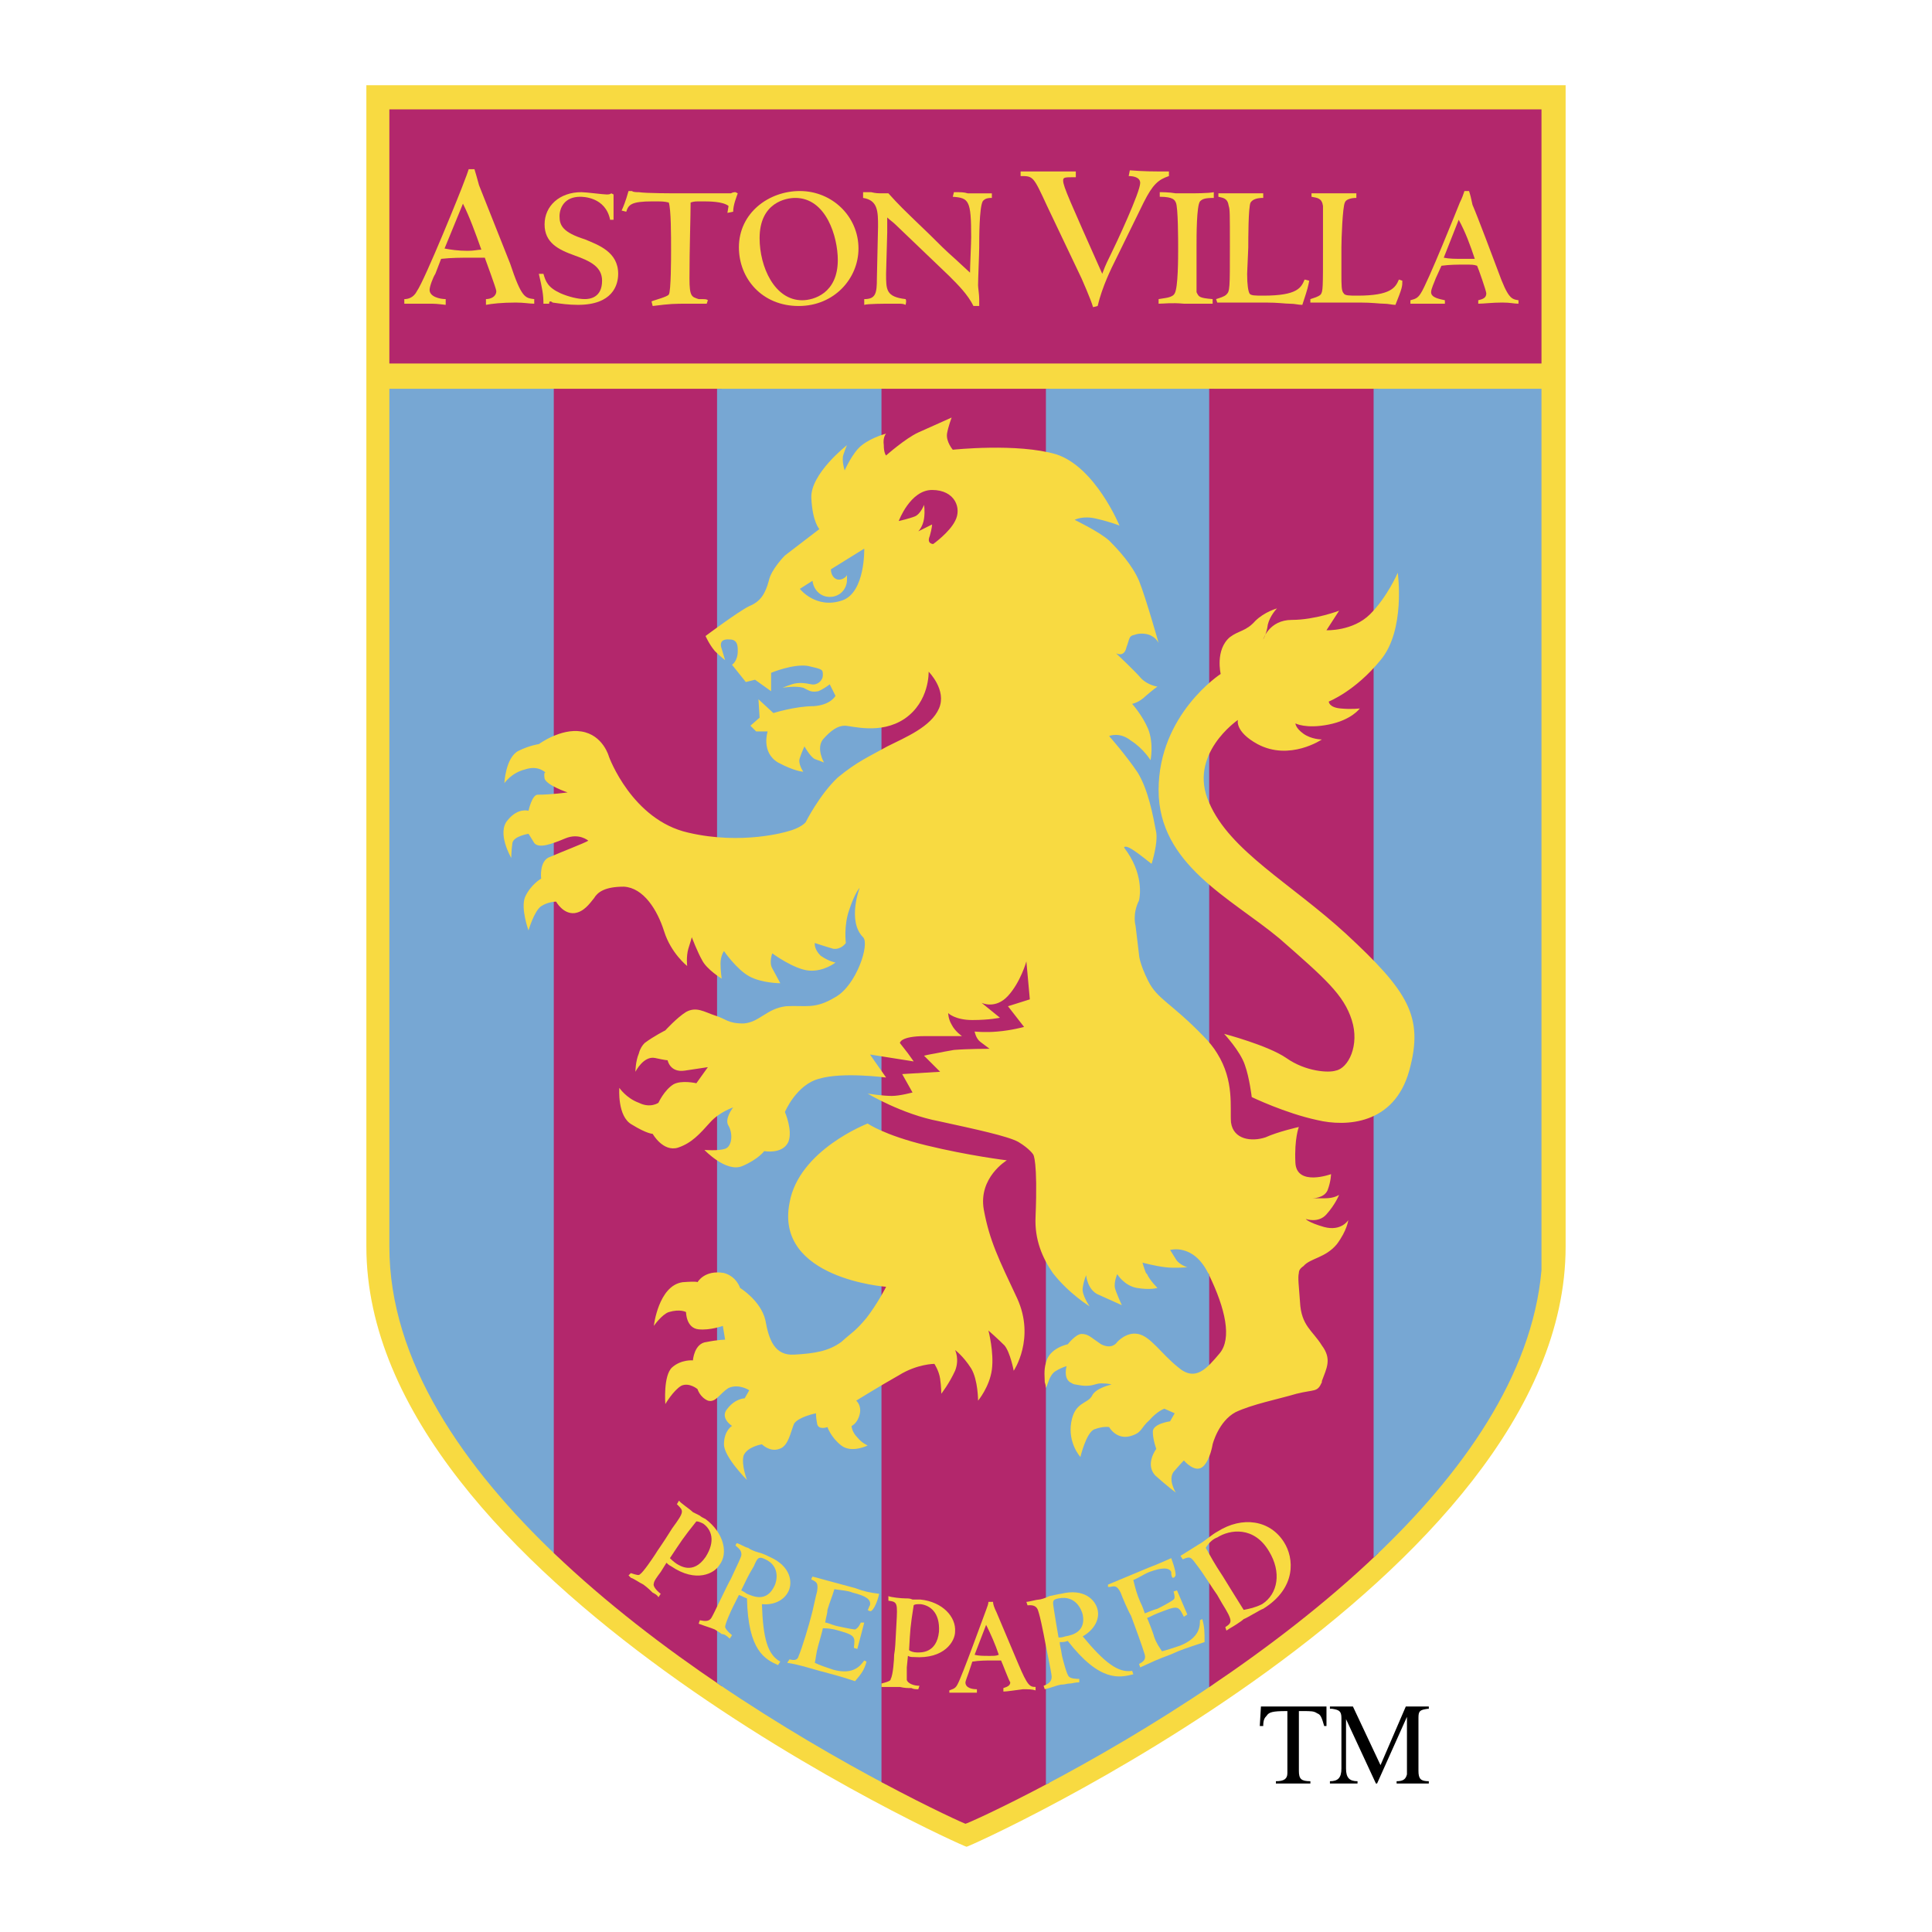 <?xml version="1.0" encoding="utf-8"?>
<!-- Generator: Adobe Illustrator 13.0.0, SVG Export Plug-In . SVG Version: 6.00 Build 14948)  -->
<!DOCTYPE svg PUBLIC "-//W3C//DTD SVG 1.0//EN" "http://www.w3.org/TR/2001/REC-SVG-20010904/DTD/svg10.dtd">
<svg version="1.0" id="Layer_1" xmlns="http://www.w3.org/2000/svg" xmlns:xlink="http://www.w3.org/1999/xlink" x="0px" y="0px"
	 width="192.756px" height="192.756px" viewBox="0 0 192.756 192.756" enable-background="new 0 0 192.756 192.756"
	 xml:space="preserve">
<g>
	<polygon fill-rule="evenodd" clip-rule="evenodd" fill="#FFFFFF" points="0,0 192.756,0 192.756,192.756 0,192.756 0,0 	"/>
	<path fill-rule="evenodd" clip-rule="evenodd" fill="#F8DA41" d="M156.203,8.504v115.865c0,33.154-59.424,59.883-59.768,59.883
		c-0.344,0-59.883-26.729-59.883-59.883V8.504H156.203L156.203,8.504z"/>
	<path fill-rule="evenodd" clip-rule="evenodd" fill="#77A7D3" d="M55.71,38.79v116.593c-9.477-8.955-16.864-19.6-16.864-31.014
		V38.79H55.71L55.71,38.79z"/>
	<path fill-rule="evenodd" clip-rule="evenodd" fill="#B3276C" d="M72,38.79v129.437c-5.652-3.811-11.533-8.291-16.749-13.285V38.79
		H72L72,38.79z"/>
	<path fill-rule="evenodd" clip-rule="evenodd" fill="#77A7D3" d="M88.405,38.79v139.259c-4.539-2.41-10.571-5.857-16.864-10.131
		V38.79H88.405L88.405,38.79z"/>
	<path fill-rule="evenodd" clip-rule="evenodd" fill="#B3276C" d="M104.695,38.79v139.074c-4.967,2.639-8.266,4.094-8.375,4.094
		c-0.055,0-3.369-1.477-8.375-4.154V38.79H104.695L104.695,38.79z"/>
	<path fill-rule="evenodd" clip-rule="evenodd" fill="#77A7D3" d="M121.1,38.79v129.224c-6.241,4.227-12.225,7.641-16.749,10.031
		V38.79H121.1L121.1,38.79z"/>
	<path fill-rule="evenodd" clip-rule="evenodd" fill="#B3276C" d="M137.505,38.79v116.173c-5.25,5.029-11.175,9.533-16.864,13.359
		V38.79H137.505L137.505,38.79z"/>
	<path fill-rule="evenodd" clip-rule="evenodd" fill="#77A7D3" d="M153.794,38.79v87.943c-0.929,10.527-7.928,20.334-16.748,28.672
		V38.79H153.794L153.794,38.79z"/>
	<polygon fill-rule="evenodd" clip-rule="evenodd" fill="#B3276C" points="38.847,10.913 153.794,10.913 153.794,36.266 
		38.847,36.266 38.847,10.913 	"/>
	<path fill-rule="evenodd" clip-rule="evenodd" fill="#F8DA41" d="M66.494,155.916c0.114,0.115,0.229,0.23,0.458,0.344
		c2.524,1.723,4.359,0.689,4.818-0.113c0.917-1.148,0.459-3.213-1.377-4.59c-0.229-0.113-0.458-0.229-0.573-0.344
		c-0.229-0.115-0.459-0.229-0.688-0.344c-0.344-0.344-1.262-0.918-1.376-1.148c-0.115,0.115-0.115,0.23-0.229,0.346
		c0.688,0.688,0.803,0.688-0.459,2.408c-1.147,1.836-1.376,2.064-1.721,2.639c-0.229,0.344-1.147,1.721-1.491,1.951
		c-0.115,0.113-0.229,0.113-0.918-0.115l-0.229,0.229l0.229,0.23c0.344,0.115,0.803,0.459,1.262,0.688
		c0.458,0.346,0.688,0.574,0.917,0.803c0.229,0.115,0.459,0.23,0.574,0.459l0.229-0.344c-0.459-0.344-0.803-0.803-0.688-1.031
		c0-0.23,0.344-0.689,0.688-1.148L66.494,155.916L66.494,155.916z M70.394,155.344c-1.262,1.834-2.638,0.803-2.868,0.688
		c-0.344-0.23-0.574-0.459-0.688-0.574c1.147-1.721,1.261-1.949,2.638-3.67c0.229,0,0.459,0.115,0.688,0.229
		C70.968,152.59,71.427,153.736,70.394,155.344L70.394,155.344z"/>
	<path fill-rule="evenodd" clip-rule="evenodd" fill="#F8DA41" d="M69.706,161.996c0.918,0.344,1.033,0.344,1.606,0.574
		c0.344,0.229,0.574,0.344,0.688,0.459c0.229,0,0.459,0.115,0.803,0.459l0.23-0.344c-0.115-0.115-0.574-0.459-0.688-0.805
		c0-0.344,0.573-1.605,0.803-2.064c0.344-0.688,0.459-0.918,0.574-1.146c0.344,0.115,0.459,0.229,0.803,0.344
		c0.114,5.277,1.835,6.08,3.097,6.654l0.229-0.346c-1.262-0.688-1.721-2.293-1.835-5.734c1.147,0.113,2.18-0.346,2.639-1.262
		c0.459-0.918,0.229-2.525-1.835-3.441c-0.23-0.115-0.689-0.346-1.147-0.459c-0.459-0.115-0.917-0.346-1.033-0.459
		c-0.229,0-0.917-0.459-1.147-0.459l-0.115,0.229c0.229,0.23,0.688,0.459,0.574,1.033c-0.115,0.344-0.229,0.572-1.033,2.295
		c-0.344,0.572-1.721,3.555-1.95,3.9c-0.229,0.344-0.574,0.344-1.147,0.229L69.706,161.996L69.706,161.996z M77.277,158.211
		c-0.803,1.721-2.18,1.033-2.753,0.803c-0.344-0.229-0.344-0.229-0.574-0.344c0.574-1.146,0.574-1.262,1.262-2.41
		c0.344-0.803,0.459-1.031,1.147-0.688C77.851,156.26,77.507,157.752,77.277,158.211L77.277,158.211z"/>
	<path fill-rule="evenodd" clip-rule="evenodd" fill="#F8DA41" d="M86.226,161.883h-0.344c0,0-0.229,0.572-0.574,0.688
		c-0.115,0-0.803-0.115-1.835-0.344c-0.459-0.115-0.917-0.344-1.147-0.344c0.115-0.689,0.229-0.918,0.229-1.264
		c0.229-0.803,0.458-1.262,0.688-2.064c0.688,0.115,1.262,0.115,1.835,0.344c1.376,0.346,1.835,0.689,1.721,1.262
		c-0.115,0.115-0.115,0.346-0.23,0.459c0.115,0.115,0.23,0.115,0.23,0.115c0.229,0.115,0.688-0.688,0.917-1.721
		c-0.917-0.115-1.491-0.229-2.409-0.572l-4.244-1.148l-0.115,0.23c0,0.113,0.115,0.113,0.115,0.113
		c0.458,0.23,0.573,0.346,0.458,1.148c-0.115,0.344-0.458,2.064-0.574,2.408c-0.229,0.918-0.917,3.213-1.262,4.016
		c-0.115,0.459-0.459,0.459-0.917,0.344l-0.229,0.344c1.376,0.23,1.95,0.459,3.212,0.803c1.262,0.346,1.835,0.459,3.556,1.033
		c0.688-0.803,0.918-1.146,1.147-1.951l-0.229-0.113c-0.344,0.459-1.033,1.49-3.098,0.918c-0.688-0.23-1.376-0.459-1.835-0.689
		c0.115-0.459,0.115-0.918,0.344-1.721c0,0,0.459-1.605,0.459-1.721c0.344,0,0.573,0,1.147,0.115c2.18,0.574,2.065,0.688,1.95,1.836
		l0.344,0.113L86.226,161.883L86.226,161.883z"/>
	<path fill-rule="evenodd" clip-rule="evenodd" fill="#F8DA41" d="M90.585,165.209c0.229,0.115,0.344,0.115,0.573,0.115
		c3.098,0.229,4.13-1.607,4.13-2.525c0.115-1.49-1.262-2.982-3.441-3.211c-0.229,0-0.459,0-0.803,0
		c-0.229-0.115-0.458-0.115-0.688-0.115c-0.459,0-1.492-0.115-1.721-0.229c0,0.113,0,0.344,0,0.457
		c0.917,0.115,0.917,0.23,0.803,2.295c-0.115,2.18-0.115,2.41-0.229,3.098c0,0.459-0.114,2.064-0.344,2.41
		c0,0.113,0,0.229-0.917,0.459v0.344h0.344c0.344,0,0.917,0,1.491,0c0.459,0.113,0.803,0.113,1.147,0.113
		c0.229,0.115,0.458,0.115,0.688,0.115l0.115-0.344c-0.574,0-1.147-0.229-1.262-0.574c0-0.113,0-0.688,0-1.262L90.585,165.209
		L90.585,165.209z M93.682,162.799c-0.229,2.18-1.835,2.066-2.18,2.066s-0.688-0.115-0.803-0.23
		c0.115-2.064,0.115-2.295,0.459-4.475c0.115-0.113,0.344-0.113,0.688-0.113C92.765,160.16,93.797,160.85,93.682,162.799
		L93.682,162.799z"/>
	<path fill-rule="evenodd" clip-rule="evenodd" fill="#F8DA41" d="M97.009,165.781c0.688-0.113,1.377-0.113,1.836-0.113
		c0.688,0,0.803,0,1.032,0c0.114,0.229,0.803,2.064,0.918,2.18c0,0.344-0.345,0.459-0.688,0.572v0.346
		c0.344,0,1.032-0.115,1.95-0.23c0.573,0,0.918,0,1.262,0.115v-0.344c-0.573,0-0.803-0.115-1.721-2.295
		c-0.344-0.803-1.835-4.359-2.18-5.162c-0.229-0.459-0.344-0.803-0.344-1.033h-0.459c0,0.23-0.115,0.459-0.229,0.803
		c-0.229,0.574-2.409,6.654-2.868,7.457c-0.229,0.459-0.574,0.459-0.803,0.574v0.229c0.229,0,0.803,0,0.917,0s0.459,0,0.803,0
		c0.458,0,0.917,0,1.032,0v-0.344c-0.459,0-1.147-0.115-1.147-0.688c0-0.115,0.229-0.689,0.344-1.033L97.009,165.781L97.009,165.781
		z M98.386,162.111c0.459,0.918,0.918,1.949,1.262,2.982c-0.229,0.115-0.459,0.115-0.918,0.115c-0.573,0-1.147,0-1.491-0.115
		L98.386,162.111L98.386,162.111z"/>
	<path fill-rule="evenodd" clip-rule="evenodd" fill="#F8DA41" d="M104.236,168.535c0.918-0.229,1.032-0.344,1.606-0.459
		c0.458,0,0.573-0.113,0.917-0.113c0.229,0,0.459-0.115,0.918-0.115v-0.344c-0.229,0-0.803,0-1.032-0.23
		c-0.229-0.229-0.574-1.605-0.688-2.064c-0.114-0.803-0.229-1.033-0.229-1.377c0.344,0,0.459,0,0.803-0.115
		c3.213,4.131,5.162,3.672,6.539,3.328l-0.114-0.346c-1.377,0.23-2.754-0.803-4.934-3.441c1.033-0.572,1.722-1.605,1.492-2.639
		c-0.229-1.031-1.377-2.178-3.671-1.605c-0.115,0-0.574,0.115-1.147,0.23c-0.459,0.229-0.918,0.344-1.033,0.344
		c-0.229,0-1.032,0.229-1.262,0.229l0.115,0.344c0.229,0,0.803-0.113,1.032,0.459c0.114,0.346,0.229,0.689,0.573,2.41
		c0.115,0.688,0.804,3.9,0.804,4.244c0,0.459-0.229,0.689-0.804,0.918L104.236,168.535L104.236,168.535z M108.021,161.078
		c0.345,1.721-1.032,2.066-1.721,2.18c-0.344,0.115-0.458,0.115-0.688,0.115c-0.229-1.262-0.229-1.377-0.458-2.754
		c-0.115-0.803-0.229-1.031,0.458-1.146C107.334,159.129,107.907,160.619,108.021,161.078L108.021,161.078z"/>
	<path fill-rule="evenodd" clip-rule="evenodd" fill="#F8DA41" d="M117.429,158.67l-0.344,0.115c0,0,0.229,0.688,0,0.803
		c-0.115,0.113-0.688,0.459-1.606,0.918c-0.459,0.113-0.918,0.344-1.262,0.459c-0.229-0.689-0.344-0.918-0.459-1.148
		c-0.344-0.803-0.459-1.262-0.688-2.18c0.573-0.229,1.032-0.572,1.606-0.803c1.262-0.459,1.95-0.459,2.18,0
		c0,0.23,0,0.344,0.114,0.574c0.115,0,0.229,0,0.229-0.115c0.229,0,0-0.918-0.344-1.836c-0.804,0.344-1.263,0.574-2.18,0.918
		l-4.13,1.721v0.23c0.114,0,0.114,0,0.229,0c0.459-0.115,0.688-0.115,1.032,0.572c0.114,0.346,0.803,1.951,1.032,2.295
		c0.345,0.918,1.147,3.098,1.377,3.9c0.115,0.459-0.115,0.688-0.574,0.918l0.115,0.344c1.262-0.574,1.721-0.803,2.982-1.262
		c1.262-0.574,1.721-0.688,3.441-1.262c0-1.033,0-1.492-0.229-2.295l-0.23,0.115c0,0.574,0,1.721-1.949,2.523
		c-0.688,0.23-1.377,0.459-1.836,0.574c-0.229-0.344-0.573-0.803-0.803-1.492c0-0.113-0.574-1.605-0.688-1.834
		c0.344-0.115,0.459-0.23,1.032-0.459c2.064-0.805,2.064-0.805,2.639,0.344l0.344-0.23L117.429,158.67L117.429,158.67z"/>
	<path fill-rule="evenodd" clip-rule="evenodd" fill="#F8DA41" d="M121.903,159.932c1.146,1.836,1.032,1.951,0.344,2.408
		l0.114,0.346l0.345-0.23c0.229-0.115,1.147-0.688,1.376-0.918c0.345-0.113,1.606-0.918,1.95-1.031
		c3.327-2.064,3.098-5.049,2.065-6.654c-1.377-2.18-4.13-2.639-6.653-1.033c-0.459,0.23-1.377,1.033-1.836,1.262l-1.835,1.148
		l0.229,0.344c0.804-0.344,0.804-0.229,1.492,0.688c0.459,0.574,1.605,2.41,1.95,2.869L121.903,159.932L121.903,159.932z
		 M126.606,154.77c1.262,2.064,0.918,4.244-0.688,5.277c-0.688,0.344-1.262,0.459-1.836,0.572c-0.573-0.918-1.721-2.752-2.064-3.326
		c-0.918-1.377-1.262-2.064-1.721-2.867c0.344-0.574,0.803-0.918,1.147-1.033C122.706,152.59,125.115,152.246,126.606,154.77
		L126.606,154.77z"/>
	<path fill-rule="evenodd" clip-rule="evenodd" fill="#F8DA41" d="M44.009,25.826c1.032-0.115,2.065-0.115,2.868-0.115
		c0.918,0,1.147,0,1.492,0c0.115,0.344,1.147,3.098,1.147,3.327c0,0.574-0.573,0.803-1.032,0.803v0.574
		c0.573-0.115,1.606-0.229,2.982-0.229c0.803,0,1.376,0.115,1.835,0.115v-0.459c-0.917-0.115-1.262-0.115-2.409-3.556
		c-0.458-1.147-2.638-6.654-3.097-7.801c-0.229-0.803-0.344-1.262-0.459-1.606h-0.574c-0.114,0.344-0.229,0.688-0.459,1.262
		c-0.229,0.688-3.9,9.751-4.703,10.898c-0.344,0.688-0.918,0.803-1.262,0.803V30.3c0.344,0,1.262,0,1.491,0c0.115,0,0.688,0,1.262,0
		s1.262,0.115,1.376,0.115v-0.574c-0.573,0-1.606-0.229-1.606-0.917c0-0.344,0.344-1.262,0.574-1.606L44.009,25.826L44.009,25.826z
		 M46.189,20.32c0.688,1.376,1.262,2.982,1.835,4.589c-0.344,0-0.688,0.115-1.376,0.115c-0.918,0-1.721-0.115-2.294-0.23
		L46.189,20.32L46.189,20.32z"/>
	<path fill-rule="evenodd" clip-rule="evenodd" fill="#F8DA41" d="M53.76,27.318c0.344,1.491,0.459,2.064,0.459,2.982h0.573
		c0-0.115,0-0.229,0.115-0.229c0.115,0,0.229,0.115,0.229,0.115c0.803,0.115,1.606,0.229,2.524,0.229
		c3.441,0,4.015-1.95,4.015-3.097c0-2.18-1.95-2.868-3.327-3.442c-2.18-0.688-2.524-1.376-2.524-2.294
		c0-0.803,0.459-1.95,2.065-1.95c0.229,0,2.524,0,2.982,2.294h0.344v-0.574c0,0,0-0.803,0-0.917s0-0.918,0-1.033l-0.229-0.114
		c-0.115,0.114-0.344,0.114-0.459,0.114c-0.344,0-2.064-0.229-2.523-0.229c-2.18,0-3.671,1.377-3.671,3.212s1.377,2.524,2.983,3.098
		c1.606,0.573,2.753,1.147,2.753,2.523c0,1.721-1.261,1.835-1.72,1.835c-0.688,0-1.606-0.229-2.409-0.573
		c-1.262-0.574-1.491-1.147-1.721-1.95H53.76L53.76,27.318z"/>
	<path fill-rule="evenodd" clip-rule="evenodd" fill="#F8DA41" d="M72.574,21.238l0.573-0.115c0-0.688,0.344-1.492,0.459-1.835
		l-0.229-0.115c-0.115,0-0.229,0-0.459,0.115c-1.032,0-3.671,0-4.933,0c-0.918,0-3.556,0-4.245-0.115c-0.229,0-0.574,0-0.688-0.115
		h-0.344c-0.115,0.344-0.229,0.918-0.688,1.951l0.459,0.115c0.229-0.688,0.458-1.033,2.638-1.033c0.918,0,1.147,0,1.606,0.115
		c0.229,0.688,0.229,3.212,0.229,4.818c0,0.573,0,4.129-0.229,4.359c-0.115,0.229-1.492,0.574-1.721,0.688l0.114,0.459
		c1.835-0.229,2.065-0.229,3.671-0.229c0.229,0,1.491,0,1.721,0l0.115-0.344c-0.115-0.115-0.23-0.115-0.918-0.115
		c-0.688-0.229-0.917-0.229-0.917-2.064c0-3.098,0.114-6.081,0.114-7.572c0.344-0.115,0.459-0.115,1.147-0.115s2.065,0,2.638,0.459
		L72.574,21.238L72.574,21.238z"/>
	<path fill-rule="evenodd" clip-rule="evenodd" fill="#F8DA41" d="M73.721,24.679c0,3.098,2.294,5.851,5.965,5.851
		c3.556,0,5.965-2.753,5.965-5.736c0-3.212-2.639-5.736-5.851-5.736C76.704,19.058,73.721,21.238,73.721,24.679L73.721,24.679z
		 M75.786,23.761c0-3.556,2.638-4.015,3.556-4.015c3.098,0,4.245,3.9,4.245,6.195c0,3.327-2.409,4.015-3.556,4.015
		C77.277,29.956,75.786,26.629,75.786,23.761L75.786,23.761z"/>
	<path fill-rule="evenodd" clip-rule="evenodd" fill="#F8DA41" d="M95.288,25.826c-0.917-0.803-1.721-1.606-2.523-2.409
		c-2.983-2.868-2.983-2.868-4.13-4.129h-0.803c-0.115,0-0.459,0-0.918-0.115c-0.344,0-0.688,0-0.803,0c0,0.229,0,0.344,0,0.574
		c1.491,0.229,1.491,1.377,1.491,2.868l-0.115,5.163c0,1.491-0.115,2.064-1.262,2.064c0,0.229,0,0.344,0,0.574
		c0.344-0.115,2.065-0.115,2.523-0.115c0.345,0,0.688,0,0.918,0s0.459,0,0.688,0.115c0-0.115,0.115-0.344,0-0.574
		c-1.95-0.229-1.95-0.917-1.95-2.523l0.115-4.13c0-0.345,0-1.147,0-1.492c0.229,0.229,0.574,0.459,0.803,0.688l5.392,5.162
		c0.917,0.918,1.835,1.835,2.409,2.983h0.573v-0.688c0-0.459-0.115-1.147-0.115-1.376c0-0.574,0.115-3.212,0.115-3.786
		c0-0.918,0-3.9,0.344-4.589c0.23-0.344,0.688-0.344,0.918-0.344v-0.458c-0.229,0-1.376,0-1.376,0c-0.229,0-0.574,0-1.033,0
		c-0.344-0.115-0.803-0.115-0.917-0.115s-0.344,0-0.458,0l-0.115,0.459c1.606,0.115,1.835,0.344,1.835,4.015
		c0,0.574-0.115,2.983-0.115,3.556L95.288,25.826L95.288,25.826z"/>
	<path fill-rule="evenodd" clip-rule="evenodd" fill="#F8DA41" d="M107.907,27.777c0,0,0.918,2.064,1.147,2.868l0.459-0.115
		c0.458-1.95,1.376-3.786,1.835-4.704l2.753-5.621c0.918-1.835,1.491-2.294,2.524-2.639v-0.459c-1.721,0-2.409,0-3.9-0.114
		l-0.115,0.573c0.459,0,1.147,0.115,1.147,0.688c0,0.917-2.409,6.08-2.982,7.228c-0.574,1.147-0.574,1.262-0.804,1.835
		c-3.212-7.228-3.9-8.719-3.9-9.292c0-0.344,0.115-0.344,1.263-0.344v-0.574h-5.507v0.459c1.262,0,1.262,0,2.639,2.983
		L107.907,27.777L107.907,27.777z"/>
	<path fill-rule="evenodd" clip-rule="evenodd" fill="#F8DA41" d="M115.593,30.3c0.574,0,1.263-0.115,2.524,0h2.868v-0.459
		c-1.377-0.115-1.377-0.229-1.606-0.688c0-0.573,0-3.9,0-4.703c0-0.918,0-3.9,0.344-4.359c0.23-0.229,0.459-0.344,1.377-0.344
		v-0.574c-0.459,0.115-2.064,0.115-2.409,0.115c-0.114,0-0.688,0-1.376,0c-0.688-0.115-1.377-0.115-1.606-0.115v0.459
		c1.377,0,1.491,0.344,1.606,0.574c0.229,0.459,0.229,3.786,0.229,4.588c0,0.918,0,3.901-0.344,4.475
		c-0.229,0.458-1.032,0.458-1.606,0.573V30.3L115.593,30.3z"/>
	<path fill-rule="evenodd" clip-rule="evenodd" fill="#F8DA41" d="M130.162,27.891c-0.344,0.803-0.688,1.606-4.13,1.606
		c-0.803,0-1.262,0-1.376-0.229c-0.115-0.23-0.229-0.803-0.229-1.95l0.114-2.639c0-0.803,0-4.015,0.229-4.474
		c0.229-0.344,0.688-0.459,1.262-0.459v-0.458c-0.688,0-1.032,0-2.409,0c-1.262,0-1.491,0-2.064,0v0.344
		c0.459,0.115,0.918,0.115,1.032,0.918c0.115,0.344,0.115,0.688,0.115,4.015c0,4.245,0,4.474-0.345,4.818
		c-0.229,0.229-0.688,0.344-1.032,0.459l0.115,0.344h4.817c1.263,0,1.95,0.115,2.409,0.115c0.574,0,0.804,0.115,1.263,0.115
		c0.573-1.721,0.573-1.835,0.688-2.409L130.162,27.891L130.162,27.891z"/>
	<path fill-rule="evenodd" clip-rule="evenodd" fill="#F8DA41" d="M139.569,27.891c-0.344,0.803-0.803,1.606-4.13,1.606
		c-0.803,0-1.262,0-1.377-0.229c-0.229-0.23-0.229-0.803-0.229-1.95v-2.639c0-0.803,0.114-4.015,0.344-4.474
		c0.114-0.344,0.688-0.459,1.147-0.459v-0.458c-0.574,0-0.918,0-2.295,0c-1.262,0-1.491,0-2.18,0v0.344
		c0.574,0.115,1.033,0.115,1.147,0.918c0,0.344,0,0.688,0,4.015c0,4.245,0,4.474-0.229,4.818c-0.229,0.229-0.688,0.344-1.032,0.459
		v0.344h4.933c1.262,0,1.95,0.115,2.409,0.115s0.803,0.115,1.147,0.115c0.688-1.721,0.688-1.835,0.688-2.409L139.569,27.891
		L139.569,27.891z"/>
	<path fill-rule="evenodd" clip-rule="evenodd" fill="#F8DA41" d="M143.813,26.515c0.804-0.115,1.606-0.115,2.295-0.115
		c0.803,0,0.918,0,1.262,0.115c0.115,0.229,0.918,2.523,0.918,2.753c0,0.458-0.344,0.573-0.803,0.688V30.3
		c0.573,0,1.376-0.115,2.408-0.115c0.804,0,1.147,0.115,1.606,0.115v-0.344c-0.688-0.115-1.032-0.115-2.064-2.982
		c-0.345-0.918-2.065-5.507-2.524-6.539c-0.114-0.574-0.229-1.033-0.344-1.377h-0.459c-0.114,0.344-0.229,0.688-0.459,1.147
		c-0.229,0.574-3.212,8.03-3.9,9.063c-0.344,0.573-0.688,0.573-1.032,0.688V30.3c0.344,0,1.032,0,1.262,0c0,0,0.459,0,1.032,0
		c0.459,0,1.032,0,1.147,0v-0.344c-0.459-0.115-1.377-0.229-1.377-0.803c0-0.344,0.345-1.032,0.459-1.376L143.813,26.515
		L143.813,26.515z M145.535,21.926c0.688,1.262,1.146,2.524,1.605,3.9c-0.229,0-0.573,0-1.146,0c-0.804,0-1.377,0-1.951-0.115
		L145.535,21.926L145.535,21.926z"/>
	<path fill-rule="evenodd" clip-rule="evenodd" d="M125.804,170.256l-0.115,1.951h0.344c0-0.574,0.115-0.803,0.345-1.033
		c0.229-0.344,0.573-0.459,1.95-0.459h0.114v6.195c0,0.574-0.344,0.803-1.146,0.803v0.23h3.441v-0.23
		c-0.918,0-1.147-0.229-1.147-1.033v-5.965h0.345c0.917,0,1.146,0,1.491,0.23c0.344,0.113,0.459,0.459,0.688,1.262h0.229v-1.951
		H125.804L125.804,170.256z"/>
	<path fill-rule="evenodd" clip-rule="evenodd" d="M132.687,170.256v0.23h0.229c0.688,0.113,0.918,0.229,0.918,0.918v5.047
		c0,0.918-0.345,1.262-1.147,1.262v0.23h2.753v-0.23c-0.803,0-1.147-0.344-1.147-1.262v-4.934l2.983,6.426h0.114l2.982-6.654v5.506
		v0.115v0.115c-0.114,0.459-0.344,0.688-1.032,0.688v0.23h3.212v-0.23c-0.803,0-1.032-0.229-1.032-1.033v-5.275
		c0-0.689,0.114-0.805,0.918-0.918h0.114v-0.23h-2.294l-2.524,5.852l-2.753-5.852H132.687L132.687,170.256z"/>
	<path fill-rule="evenodd" clip-rule="evenodd" fill="#F8DA41" d="M124.886,109.455c0,0-0.229-1.949-0.688-3.211
		c-0.459-1.377-2.065-3.098-2.065-3.098s4.359,1.146,6.195,2.408c1.95,1.377,4.244,1.492,4.933,1.262
		c1.262-0.229,2.409-2.523,1.606-5.047c-0.804-2.523-2.639-4.129-7.228-8.145c-4.818-4.015-12.046-7.342-12.046-14.798
		c0-7.571,6.195-11.587,6.195-11.587s-0.573-2.409,0.918-3.671c0.917-0.688,1.605-0.574,2.523-1.606
		c0.918-0.918,2.18-1.262,2.18-1.262s-0.688,0.688-0.918,1.606c-0.114,0.918-0.459,1.491-0.459,1.491s0.574-1.95,2.868-1.95
		c2.295,0,4.703-0.917,4.703-0.917l-1.262,1.95c0,0,2.639,0.114,4.359-1.606s2.754-4.129,2.754-4.129s0.803,5.736-1.722,8.718
		c-2.523,3.098-5.162,4.13-5.162,4.13s0,0.574,1.147,0.688s1.95,0,1.95,0s-0.803,1.147-3.098,1.606
		c-2.294,0.459-3.326-0.115-3.326-0.115s0,0.459,0.803,1.033c0.803,0.573,1.836,0.573,1.836,0.573s-3.213,2.18-6.425,0.459
		c-2.294-1.262-1.95-2.409-1.95-2.409s-5.048,3.441-2.868,8.26c2.065,4.818,8.146,8.03,13.651,13.078
		c6.195,5.737,7.801,8.26,6.31,13.651c-1.491,5.393-6.31,5.621-9.177,4.934C128.212,111.062,124.886,109.455,124.886,109.455
		L124.886,109.455z M104.58,137.906c-0.114,0.344-0.229,0.572-0.229,0.572s0-0.229-0.114-0.572c0-0.459-0.115-1.148,0.114-1.951
		c0.345-1.49,2.18-1.836,2.18-1.836s0.804-1.031,1.377-1.031c0.688,0,0.918,0.344,1.95,1.031c1.147,0.574,1.606-0.229,1.606-0.229
		s0.917-1.033,2.064-0.803c1.262,0.229,2.295,1.949,4.015,3.326c1.722,1.492,2.868,0.115,4.13-1.377
		c1.263-1.49,0.574-4.473-1.032-7.801c0-0.113,0-0.113-0.114-0.229c-1.491-2.982-3.786-2.295-3.786-2.295s0.229,0.344,0.574,0.918
		c0.344,0.574,1.146,0.803,1.146,0.803s-1.262,0.115-2.18,0c-1.032-0.113-2.294-0.459-2.294-0.459s0.114,0.459,0.345,1.033
		l0.114,0.115c0.229,0.572,1.032,1.375,1.032,1.375s-0.688,0.23-2.064,0c-1.263-0.229-1.95-1.375-1.95-1.375
		s-0.345,0.803-0.229,1.375c0.114,0.459,0.688,1.721,0.688,1.721s-1.032-0.457-2.294-1.031c-1.147-0.459-1.262-1.951-1.262-1.951
		s-0.229,0.459-0.345,1.262c-0.114,0.689,0.688,1.836,0.688,1.836s-2.064-1.262-3.671-3.326c-1.032-1.492-1.835-3.326-1.721-5.621
		c0.229-5.621-0.229-6.195-0.229-6.195s-0.344-0.574-1.491-1.262c-1.032-0.574-4.245-1.262-7.916-2.064
		c-3.671-0.689-7.113-2.754-7.113-2.754s1.492,0.23,2.409,0.23c0.803,0,2.065-0.346,2.065-0.346l-1.032-1.834l3.786-0.23
		l-1.606-1.605c0,0,0.459-0.115,1.147-0.23c0.574-0.113,1.147-0.229,1.836-0.344c1.376-0.115,3.556-0.115,3.556-0.115
		s-0.458-0.344-0.917-0.688c-0.459-0.344-0.574-1.033-0.574-1.033s1.033,0.115,2.295,0c1.376-0.113,2.638-0.459,2.638-0.459
		l-1.605-2.064l2.18-0.688l-0.345-3.786c0,0-0.573,2.065-1.835,3.442c-1.262,1.375-2.639,0.688-2.639,0.688l1.836,1.49
		c0,0-1.033,0.23-2.754,0.23s-2.409-0.688-2.409-0.688s0,0.572,0.344,1.146c0.344,0.688,1.033,1.146,1.033,1.146h-3.671
		c-2.524,0-2.524,0.689-2.524,0.689l0.803,1.031l0.573,0.805l-4.359-0.689l1.606,2.295c0,0-4.359-0.574-6.654,0.115
		c-2.294,0.572-3.441,3.326-3.441,3.326s0.803,1.836,0.344,2.982c-0.574,1.262-2.409,0.918-2.409,0.918s-0.574,0.803-2.18,1.492
		c-1.606,0.688-3.786-1.607-3.786-1.607s1.376,0.115,2.065-0.115c0.688-0.229,0.803-1.49,0.344-2.293
		c-0.458-0.689,0.459-1.836,0.459-1.836s-1.376,0.459-2.294,1.49c-1.032,1.148-1.835,2.066-3.212,2.525
		c-1.491,0.459-2.524-1.377-2.524-1.377s-0.573,0-2.064-0.918c-1.492-0.803-1.262-3.672-1.262-3.672s0.688,1.033,1.95,1.492
		c1.147,0.574,1.95,0,1.95,0s0.574-1.262,1.491-1.836c0.803-0.459,2.294-0.115,2.294-0.115l1.147-1.605l-2.294,0.344
		c-1.491,0.23-1.721-1.031-1.721-1.031s-0.229,0-1.262-0.23c-1.147-0.229-1.95,1.377-1.95,1.377s0-1.031,0.344-1.836
		c0.115-0.459,0.344-0.803,0.574-1.031c0.917-0.689,2.065-1.262,2.065-1.262s1.147-1.264,2.065-1.836
		c1.032-0.574,1.835,0,2.868,0.344c1.147,0.344,1.262,0.803,2.868,0.803c1.606-0.115,2.294-1.49,4.244-1.721
		c1.951-0.113,2.868,0.344,4.933-0.918c2.065-1.146,3.442-5.276,2.753-5.964c-1.606-1.606-0.344-4.933-0.344-4.933
		s-0.459,0.458-1.032,2.18c-0.574,1.606-0.344,3.327-0.344,3.327s-0.459,0.688-1.262,0.574c-0.803-0.229-1.835-0.574-1.835-0.574
		s-0.115,0.574,0.574,1.262c0.803,0.573,1.491,0.688,1.491,0.688s-1.147,0.917-2.639,0.803c-1.491-0.115-3.671-1.721-3.671-1.721
		s-0.344,0.918,0,1.492l0.803,1.49c0,0-1.835,0-3.097-0.688c-1.262-0.688-2.524-2.523-2.524-2.523s-0.344,0.459-0.344,1.262
		c0,0.688,0.115,1.492,0.115,1.492s-1.491-0.918-1.95-1.836c-0.459-0.803-1.033-2.294-1.033-2.294s-0.115,0.458-0.344,1.147
		c-0.229,0.803-0.115,1.721-0.115,1.721s-1.606-1.262-2.294-3.441c-0.688-2.18-2.065-4.359-4.015-4.474
		c-1.95,0-2.639,0.573-2.983,1.147c-0.458,0.574-1.032,1.376-1.95,1.492c-1.147,0.115-1.835-1.147-1.835-1.147s-0.803,0-1.491,0.459
		c-0.688,0.458-1.262,2.409-1.262,2.409s-0.803-2.18-0.344-3.327c0.573-1.262,1.606-1.835,1.606-1.835s-0.229-1.835,0.917-2.179
		c1.033-0.459,3.442-1.377,3.786-1.606c0,0-0.918-0.803-2.294-0.229c-1.376,0.574-2.639,1.033-3.098,0.459
		c-0.344-0.574-0.573-0.917-0.573-0.917s-1.492,0.229-1.606,0.917c-0.115,0.803-0.115,1.491-0.115,1.491s-1.491-2.523-0.344-3.786
		c1.032-1.262,2.065-0.917,2.065-0.917s0.344-1.606,0.917-1.606c1.377,0,2.982-0.229,2.982-0.229s-2.064-0.688-2.294-1.376
		c-0.114-0.803,0.115-0.574,0.115-0.574s-0.688-0.803-2.065-0.344c-1.377,0.344-2.065,1.376-2.065,1.376s0.115-2.524,1.376-3.212
		c1.147-0.573,2.065-0.688,2.065-0.688s2.18-1.606,4.245-1.262c2.18,0.344,2.753,2.524,2.753,2.524s2.294,6.309,7.916,7.571
		c5.392,1.262,9.866-0.115,9.866-0.115c1.376-0.344,1.835-0.917,1.835-0.917s1.376-2.753,3.212-4.474
		c1.95-1.606,3.098-2.064,4.933-3.097c1.835-0.918,4.359-1.95,5.162-3.786s-1.033-3.671-1.033-3.671s0.115,2.982-2.409,4.703
		c-2.409,1.606-5.277,0.688-5.965,0.688c-0.688,0-1.376,0.459-2.18,1.376c-0.688,0.918,0.115,2.294,0.115,2.294
		s-0.574-0.229-0.918-0.344c-0.459-0.229-1.032-1.262-1.032-1.262s-0.229,0.458-0.459,1.147c-0.229,0.574,0.344,1.377,0.344,1.377
		s-0.803,0-2.524-0.918c-1.721-1.032-1.033-3.098-1.033-3.098h-1.147l-0.573-0.573l0.917-0.803l-0.115-1.835l1.491,1.376
		c0,0,2.18-0.688,4.015-0.688c1.721-0.115,2.18-1.032,2.18-1.032l-0.573-1.147c0,0-0.574,0.459-1.147,0.688
		c-0.688,0.114-0.803,0-1.491-0.344c-0.803-0.229-2.065,0-2.065,0s0.229-0.115,0.917-0.344c0.688-0.229,1.377-0.115,1.95,0
		c0.574,0.115,1.147-0.344,1.147-0.918s0-0.574-1.491-0.917c-1.491-0.229-3.671,0.688-3.671,0.688v1.835l-1.606-1.147l-0.917,0.229
		l-1.376-1.721c0,0,0.573-0.344,0.573-1.377c0-0.458,0-1.147-0.803-1.147C71.542,63.683,72,64.716,72,64.716l0.344,1.147
		c0,0-0.459-0.344-1.033-0.918c-0.573-0.688-0.918-1.491-0.918-1.491s3.212-2.409,4.36-2.982c1.147-0.459,1.606-1.262,1.95-2.524
		c0.229-1.147,1.606-2.524,1.606-2.524l3.441-2.638c0,0-0.688-0.688-0.803-3.098c-0.115-2.409,3.557-5.277,3.557-5.277
		s-0.115,0.229-0.345,0.918c-0.229,0.573,0.115,1.605,0.115,1.605s0.803-1.835,1.721-2.523c1.032-0.803,2.409-1.147,2.409-1.147
		s-0.344,0.344-0.229,1.147c0,0.803,0.229,1.032,0.229,1.032s1.95-1.721,3.212-2.294c1.262-0.573,3.327-1.491,3.327-1.491
		s-0.344,0.918-0.459,1.606c-0.114,0.803,0.574,1.606,0.574,1.606s6.424-0.688,10.325,0.459c3.9,1.262,6.309,7.112,6.309,7.112
		s-0.803-0.344-2.294-0.688c-1.377-0.344-2.18,0.115-2.18,0.115s2.409,1.147,3.441,2.065c0.918,0.918,2.295,2.409,2.982,4.015
		c0.689,1.721,1.95,6.195,1.95,6.195s-0.229-0.459-0.688-0.688c-0.345-0.229-1.147-0.344-1.721-0.115
		c-0.574,0.115-0.459,0.344-0.804,1.262c-0.229,1.032-1.032,0.574-1.032,0.574s1.95,1.835,2.524,2.523
		c0.688,0.688,1.605,0.803,1.605,0.803s-0.344,0.229-1.146,0.918c-0.689,0.688-1.377,0.803-1.377,0.803s1.032,1.147,1.605,2.524
		c0.574,1.491,0.229,3.097,0.229,3.097s-0.688-1.147-1.95-1.95c-1.147-0.918-2.18-0.459-2.18-0.459s1.721,1.95,2.868,3.671
		c1.032,1.721,1.491,4.13,1.836,5.966c0.114,0.688-0.115,1.95-0.459,3.097c0,0.115-2.524-2.18-2.754-1.606
		c1.95,2.523,1.606,4.818,1.491,5.277c-0.688,1.377-0.344,2.524-0.344,2.524l0.344,2.868c0,0,0,0.803,0.918,2.639
		c0.918,1.836,2.295,2.18,5.507,5.506c0.573,0.574,1.032,1.148,1.377,1.721c1.721,2.754,1.262,5.393,1.376,6.883
		c0.229,1.723,2.065,1.951,3.441,1.492c1.263-0.574,3.327-1.033,3.327-1.033s-0.459,1.148-0.344,3.557
		c0.114,2.41,3.556,1.148,3.556,1.148s0,0.688-0.344,1.605c-0.345,0.803-1.491,0.803-1.491,0.803h1.262
		c0.918,0,1.376-0.344,1.376-0.344s-0.344,0.918-1.262,1.949c-0.803,0.918-2.064,0.459-2.064,0.459s0.229,0.346,1.835,0.803
		c1.722,0.459,2.409-0.688,2.409-0.688s-0.114,1.033-1.146,2.408c-1.147,1.377-2.639,1.377-3.327,2.182
		c-0.345,0.229-0.459,0.457-0.459,0.688c-0.114,0.459,0,1.262,0.114,2.867c0.115,2.41,1.263,2.869,2.181,4.359
		c1.032,1.377,0.458,2.295,0,3.557v0.115c-0.459,1.031-0.688,0.688-2.524,1.146c-1.95,0.574-4.359,1.033-6.08,1.836
		c-1.721,0.918-2.294,3.211-2.294,3.211s-0.229,1.492-0.918,2.18c-0.803,0.805-1.95-0.572-1.95-0.572s-0.344,0.344-1.032,1.146
		c-0.574,0.803,0.229,2.064,0.229,2.064s-0.918-0.688-2.065-1.721c-1.032-1.146,0.115-2.639,0.115-2.639s-0.345-0.918-0.345-1.721
		s1.721-1.031,1.721-1.031l0.459-0.803l-1.032-0.459c0,0-0.688,0.229-1.491,1.146c-0.918,0.803-0.688,1.262-1.95,1.605
		c-1.377,0.344-2.065-0.916-2.065-0.916s-0.573-0.115-1.491,0.229c-0.803,0.344-1.376,2.754-1.376,2.754s-1.263-1.377-0.918-3.441
		c0.344-2.066,1.605-1.836,2.064-2.639c0.345-0.805,1.95-1.148,1.95-1.148s-0.229-0.115-1.032-0.115
		c-0.688,0-0.918,0.459-2.523,0.115c-0.229,0-0.345-0.115-0.574-0.229c-0.688-0.459-0.344-1.605-0.344-1.605
		s-0.459,0.113-1.032,0.457C104.925,136.988,104.695,137.562,104.58,137.906L104.58,137.906z M79.801,58.75
		c0,0,1.606,2.065,4.245,1.147c2.294-0.803,2.18-5.162,2.18-5.162L82.899,56.8c0,0.573,0.344,1.032,0.803,1.032
		c0.344,0,0.688-0.229,0.803-0.459c0,0.115,0,0.344,0,0.459c0,0.917-0.688,1.721-1.721,1.721c-0.918,0-1.606-0.688-1.721-1.606
		L79.801,58.75L79.801,58.75z M89.667,51.982c0,0,1.032-0.229,1.606-0.459s0.917-1.147,0.917-1.147s0.115,0.574,0,1.376
		c-0.114,0.803-0.573,1.262-0.573,1.262l1.376-0.688c0,0,0,0.344-0.229,1.147c-0.344,0.803,0.344,0.803,0.344,0.803
		s1.606-1.147,2.18-2.294c0.688-1.262,0-3.098-2.294-3.098C90.814,48.884,89.667,51.982,89.667,51.982L89.667,51.982z
		 M86.569,112.094c0,0,1.606,1.148,5.851,2.18c4.245,1.033,8.03,1.492,8.03,1.492s-2.868,1.721-2.294,4.932
		c0.573,3.098,1.491,4.934,3.326,8.834c1.836,4.016-0.344,7.227-0.344,7.227s-0.344-1.834-0.918-2.523
		c-0.688-0.688-1.605-1.49-1.605-1.49s0.573,2.18,0.344,3.9s-1.376,3.098-1.376,3.098s0-2.066-0.688-3.213
		c-0.803-1.262-1.606-1.836-1.606-1.836s0.459,0.918,0,2.064c-0.573,1.262-1.376,2.295-1.376,2.295s0-0.688-0.115-1.49
		c-0.115-0.805-0.574-1.492-0.574-1.492s-1.721,0-3.556,1.146c-1.835,1.033-4.245,2.525-4.245,2.525s0.574,0.457,0.344,1.375
		s-0.803,1.148-0.803,1.148s0,0.572,0.574,1.146c0.459,0.574,1.032,0.803,1.032,0.803s-1.606,0.803-2.638,0
		s-1.376-1.834-1.376-1.834s-0.918,0.344-1.033-0.346c-0.115-0.572-0.115-1.031-0.115-1.031s-1.721,0.344-2.18,1.031
		c-0.344,0.803-0.573,2.295-1.491,2.523c-0.917,0.346-1.721-0.459-1.721-0.459s-1.491,0.23-1.835,1.148
		c-0.229,0.918,0.344,2.408,0.344,2.408s-2.294-2.293-2.294-3.557c0-1.375,0.803-1.834,0.803-1.834s-1.262-0.803-0.459-1.721
		c0.803-1.033,1.721-1.033,1.721-1.033l0.459-0.803c0,0-1.033-0.689-2.065-0.23c-0.917,0.574-1.262,1.492-2.064,1.264
		c-0.803-0.346-1.033-1.148-1.033-1.148s-0.803-0.688-1.606-0.344c-0.803,0.459-1.606,1.836-1.606,1.836s-0.229-2.869,0.688-3.672
		c0.918-0.803,2.065-0.688,2.065-0.688s0.115-1.721,1.377-1.836c1.147-0.23,1.835-0.23,1.835-0.23l-0.229-1.375
		c0,0-1.262,0.459-2.409,0.344c-1.262-0.115-1.262-1.721-1.262-1.721s-0.574-0.344-1.721,0c-0.688,0.229-1.492,1.377-1.492,1.377
		s0.459-4.016,2.868-4.359c1.492-0.115,1.492,0,1.492,0s0.688-1.262,2.639-0.918c1.262,0.344,1.606,1.49,1.606,1.49
		s2.065,1.264,2.524,3.213c0.344,1.949,0.917,3.557,2.868,3.441c2.065-0.115,3.441-0.344,4.704-1.262
		c1.147-1.033,1.376-1.033,2.523-2.408c1.147-1.492,1.951-3.098,1.951-3.098s-11.128-0.805-9.636-8.375
		C79.687,114.732,86.569,112.094,86.569,112.094L86.569,112.094z"/>
</g>
</svg>
